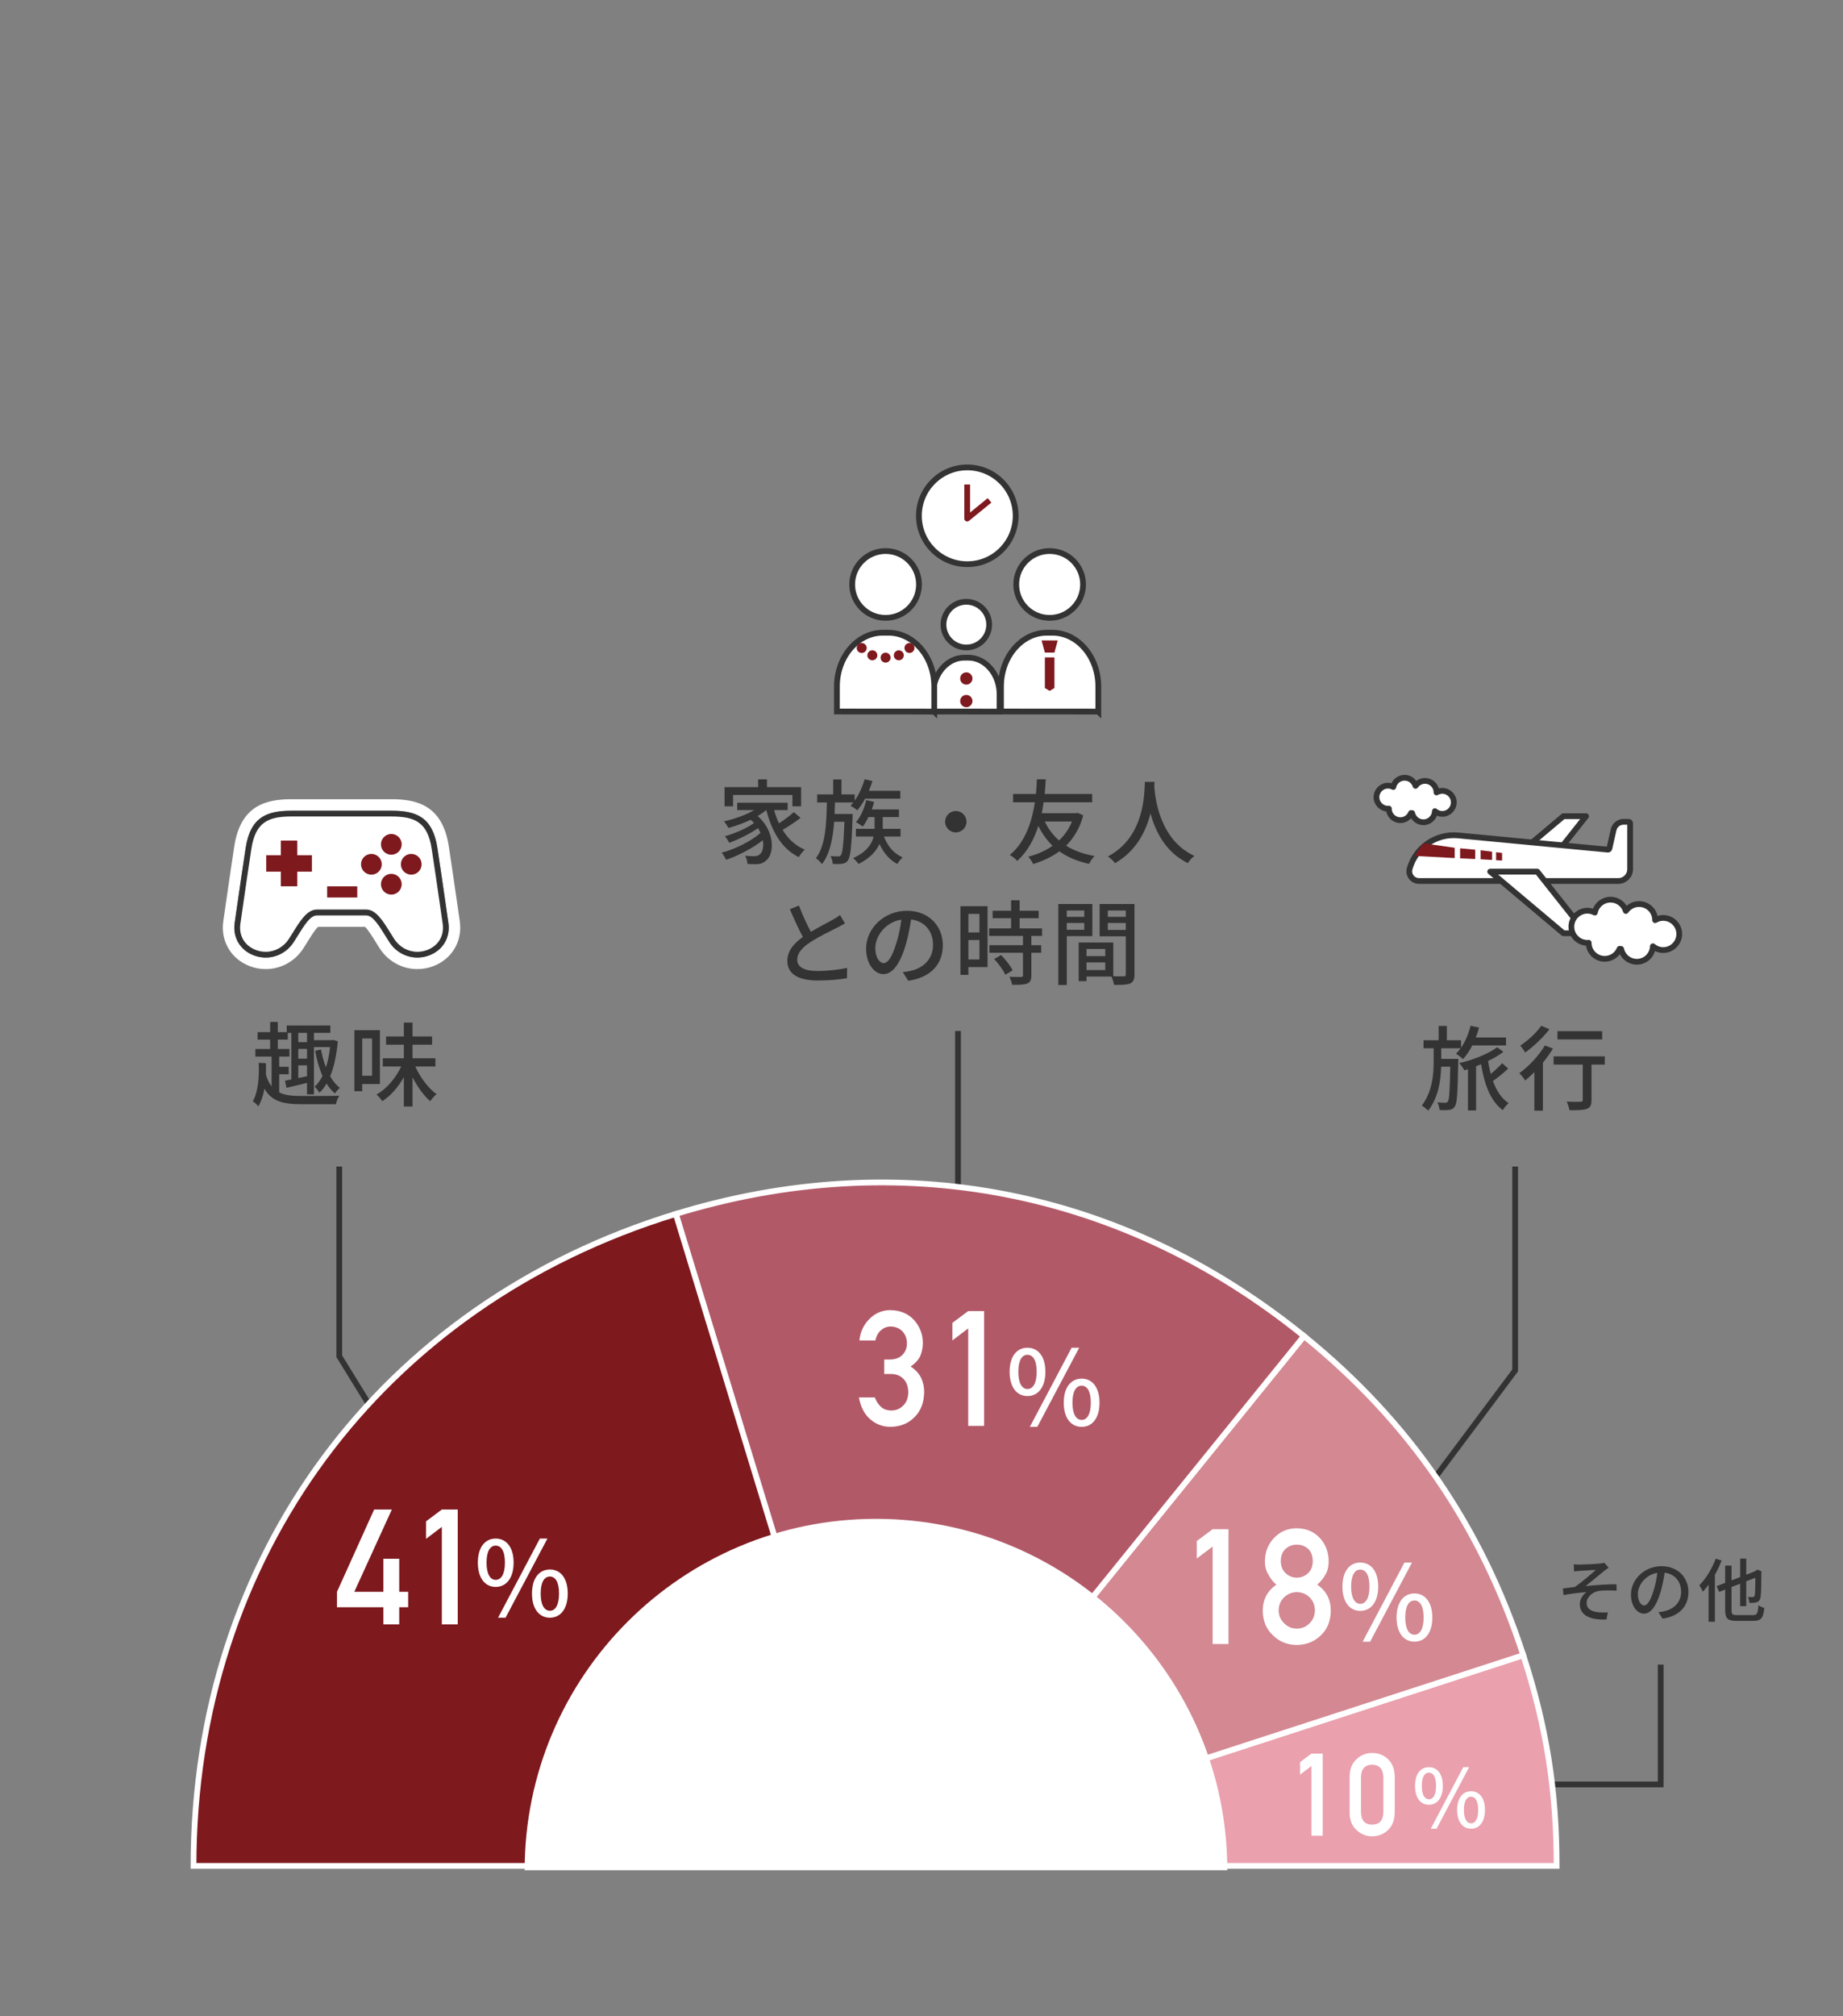 <?xml version="1.0" encoding="UTF-8"?>
<svg id="b" data-name="レイヤー 2" xmlns="http://www.w3.org/2000/svg" width="320" height="350" viewBox="0 0 320 350">
  <rect x="0" y="0" width="320" height="350" fill="#808080" stroke="none"/>
  <g id="c" data-name="レイヤー 7">
    <g>
      <rect width="320" height="350" fill="none" stroke-width="0"/>
      <line x1="166.333" y1="178.969" x2="166.333" y2="220.637" fill="none" stroke="#333" stroke-miterlimit="10"/>
      <g>
        <path d="M48.476,189.63c.992.497,2.289.625,3.953.625.929,0,5.347,0,6.483-.048-.24.336-.497,1.024-.593,1.472h-5.891c-3.297,0-5.266-.496-6.515-2.705-.191,1.105-.528,2.161-1.072,3.089-.176-.288-.656-.736-.944-.88,1.024-1.889,1.105-4.53,1.024-6.69l1.249.064c.016.64.016,1.312,0,1.985.256.864.576,1.537.992,2.049v-5.186h-2.817v-1.313h2.562v-1.632h-2.178v-1.297h2.178v-1.76h1.328v1.76h1.553v-1.152h7.571v1.281h-2.85v1.264h3.153l.24-.032.752.24c-.224,2.433-.672,4.481-1.328,6.066.48.832,1.04,1.52,1.696,2.001-.288.208-.672.672-.864.977-.544-.448-1.04-1.024-1.456-1.713-.368.641-.784,1.169-1.232,1.585-.16-.288-.576-.849-.849-1.024.528-.496.992-1.121,1.376-1.889-.576-1.281-.992-2.785-1.28-4.354l1.009-.24c.208,1.088.496,2.145.864,3.106.336-1.008.576-2.193.72-3.522h-2.801v8.211h-1.2v-1.985c-1.265.288-2.529.608-3.569.848l-.257-1.232,1.105-.224v-8.083h-.624v1.169h-1.728v1.632h2.017v1.313h-1.776v1.776h1.648v1.297h-1.648v3.153ZM53.31,179.29h-1.52v1.617h1.52v-1.617ZM53.31,182.076h-1.52v1.696h1.52v-1.696ZM51.79,187.134c.496-.096,1.008-.208,1.52-.32v-1.889h-1.52v2.209Z" fill="#333" stroke-width="0"/>
        <path d="M62.889,188.174v1.248h-1.36v-10.596h4.434v9.348h-3.073ZM62.889,180.266v6.467h1.713v-6.467h-1.713ZM72.109,185.133c.864,1.921,2.257,3.777,3.697,4.802-.368.273-.849.833-1.12,1.217-1.121-.977-2.209-2.497-3.058-4.146v5.074h-1.505v-5.106c-.992,1.745-2.289,3.249-3.745,4.178-.225-.352-.673-.88-1.009-1.153,1.745-.96,3.346-2.865,4.29-4.866h-3.201v-1.425h3.665v-2.369h-3.089v-1.425h3.089v-2.401h1.505v2.401h3.394v1.425h-3.394v2.369h3.97v1.425h-3.489Z" fill="#333" stroke-width="0"/>
      </g>
      <polyline points="58.905 202.498 58.905 235.426 84.594 277.114" fill="none" stroke="#333" stroke-miterlimit="10"/>
      <polyline points="263.076 202.498 263.076 237.881 246.401 260.187" fill="none" stroke="#333" stroke-miterlimit="10"/>
      <polyline points="288.344 288.951 288.344 309.757 248.512 309.757" fill="none" stroke="#333" stroke-miterlimit="10"/>
      <g>
        <path d="M138.999,141.966c-.929.736-2.113,1.521-3.121,2.081.944,1.553,2.225,2.769,3.857,3.441-.352.304-.816.88-1.041,1.296-2.944-1.424-4.674-4.418-5.634-8.163h-.032c-.432.368-.944.72-1.473,1.024,3.025,2.641,2.961,6.659,1.409,7.779-.56.448-1.024.592-1.793.592-.4,0-.881-.016-1.377-.048-.032-.4-.16-.993-.416-1.425.576.065,1.105.08,1.488.08.417,0,.753-.032,1.057-.32.48-.352.721-1.312.528-2.449-1.744,1.361-4.258,2.689-6.37,3.394-.192-.352-.496-.913-.785-1.232,2.353-.608,5.171-2.017,6.755-3.441-.128-.273-.272-.544-.432-.816-1.36.944-3.409,1.969-5.01,2.545-.16-.352-.48-.848-.753-1.152,1.648-.432,3.857-1.393,5.074-2.289-.176-.192-.368-.384-.592-.56-1.233.592-2.594,1.072-3.858,1.424-.144-.272-.544-.896-.784-1.152,1.825-.416,3.794-1.088,5.25-1.953h-2.945v-1.281h8.756v1.281h-2.353c.224.8.512,1.585.848,2.305.913-.592,1.921-1.344,2.577-1.953l1.169.992ZM127.282,139.965h-1.473v-3.33h5.826v-1.344h1.537v1.344h5.922v3.33h-1.505v-1.969h-10.308v1.969Z" fill="#333" stroke-width="0"/>
        <path d="M148.049,141.294s0,.448-.016.64c-.176,5.042-.368,6.851-.816,7.427-.273.4-.576.512-1.009.576-.384.064-.976.064-1.616.032-.016-.4-.16-.993-.384-1.36.576.048,1.072.048,1.312.048.208.016.336-.032.479-.208.288-.368.465-1.825.625-5.794h-1.793c-.208,2.913-.736,5.554-2.113,7.347-.24-.336-.704-.8-1.056-1.024,1.664-2.177,1.84-5.922,1.904-9.684h-1.681v-1.393h2.785v-2.593h1.44v2.593h2.289v1.072c.736-1.04,1.345-2.369,1.728-3.713l1.345.32c-.176.576-.368,1.152-.608,1.696h5.458v1.361h-6.114c-.416.784-.88,1.473-1.36,2.033-.24-.24-.849-.64-1.169-.816.16-.176.337-.352.48-.56h-3.186c-.016.672-.031,1.344-.064,2.001h3.137ZM153.476,145.215c.608,1.633,1.728,2.977,3.265,3.617-.304.24-.735.785-.928,1.137-1.377-.689-2.417-1.937-3.106-3.474-.56,1.248-1.633,2.481-3.634,3.474-.208-.288-.64-.769-.96-1.008,2.385-1.057,3.266-2.465,3.569-3.746h-3.073v-1.345h3.249v-2.033h-1.072c-.304.625-.64,1.201-.992,1.649-.256-.224-.849-.608-1.169-.769.816-.944,1.441-2.369,1.777-3.826l1.376.32c-.128.432-.256.864-.416,1.296h4.722v1.329h-2.816v2.033h3.089v1.345h-2.881Z" fill="#333" stroke-width="0"/>
        <path d="M165.954,140.781c1.024,0,1.857.833,1.857,1.857s-.833,1.857-1.857,1.857-1.856-.833-1.856-1.857.832-1.857,1.856-1.857Z" fill="#333" stroke-width="0"/>
        <path d="M188.084,141.534c-.592,2.225-1.632,3.922-2.977,5.266,1.36.849,2.993,1.456,4.945,1.793-.336.32-.752.944-.96,1.36-2.033-.448-3.745-1.152-5.154-2.177-1.345.992-2.881,1.697-4.546,2.209-.191-.4-.56-.96-.848-1.281,1.536-.384,2.977-1.008,4.209-1.889-.992-.96-1.809-2.113-2.465-3.441-.72,2.241-1.856,4.466-3.682,6.066-.288-.368-.784-.752-1.28-1.024,2.817-2.289,3.922-6.163,4.354-9.156h-3.777v-1.44h3.97c.112-1.169.128-2.081.16-2.545h1.536c-.031.544-.064,1.424-.176,2.545h8.243v1.44h-8.435c-.08.592-.191,1.248-.319,1.905h5.922l.288-.064.992.432ZM181.41,142.606c.592,1.264,1.424,2.385,2.481,3.281.944-.896,1.713-2.001,2.241-3.281h-4.722Z" fill="#333" stroke-width="0"/>
        <path d="M200.466,135.723c-.016.224-.016.496-.048.784.144,2.129.977,9.316,6.963,12.069-.465.352-.896.848-1.137,1.248-3.874-1.873-5.65-5.538-6.482-8.627-.769,3.057-2.449,6.515-6.163,8.644-.272-.384-.752-.849-1.232-1.169,6.403-3.41,6.307-10.836,6.419-12.949h1.681Z" fill="#333" stroke-width="0"/>
        <path d="M146.712,160.293c-.4.24-.849.48-1.36.736-1.04.528-3.138,1.52-4.642,2.513-1.409.913-2.289,1.905-2.289,3.058,0,1.232,1.168,1.953,3.537,1.953,1.681,0,3.825-.24,5.122-.544l-.016,1.793c-1.249.224-3.025.4-5.042.4-3.058,0-5.314-.896-5.314-3.425,0-1.681,1.072-2.977,2.689-4.129-.721-1.345-1.522-3.122-2.257-4.818l1.584-.641c.624,1.697,1.393,3.313,2.065,4.562,1.393-.833,2.961-1.617,3.777-2.081.528-.304.912-.528,1.28-.832l.864,1.456Z" fill="#333" stroke-width="0"/>
        <path d="M156.753,168.744c.56-.048,1.024-.128,1.408-.224,2.033-.464,3.842-1.937,3.842-4.498,0-2.305-1.376-4.114-3.81-4.418-.224,1.425-.512,2.961-.944,4.45-.96,3.233-2.272,5.043-3.857,5.043-1.568,0-3.009-1.777-3.009-4.418,0-3.522,3.121-6.579,7.091-6.579,3.81,0,6.227,2.657,6.227,5.986,0,3.313-2.129,5.618-6.003,6.163l-.944-1.505ZM155.632,163.718c.4-1.248.704-2.689.864-4.082-2.85.464-4.514,2.945-4.514,4.898,0,1.825.816,2.657,1.456,2.657.689,0,1.457-1.024,2.193-3.474Z" fill="#333" stroke-width="0"/>
        <path d="M171.469,167.88h-3.33v1.345h-1.376v-11.925h4.706v10.58ZM168.139,158.644v3.217h1.921v-3.217h-1.921ZM170.06,166.551v-3.377h-1.921v3.377h1.921ZM179.072,162.47v1.601h1.713v1.312h-1.713v3.938c0,.769-.176,1.169-.704,1.393-.56.224-1.377.24-2.625.24-.065-.4-.273-.977-.48-1.393.896.032,1.776.032,2.017.032.257-.016.337-.08.337-.304v-3.906h-5.827v-1.312h5.827v-1.601h-5.875v-1.312h3.81v-1.761h-3.201v-1.296h3.201v-1.825h1.488v1.825h3.298v1.296h-3.298v1.761h3.89v1.312h-1.856ZM173.822,165.783c.769.8,1.648,1.889,2.001,2.657l-1.265.768c-.336-.768-1.169-1.905-1.937-2.737l1.2-.688Z" fill="#333" stroke-width="0"/>
        <path d="M185.229,162.502v8.483h-1.473v-14.054h5.906v5.57h-4.434ZM185.229,158.052v1.105h3.025v-1.105h-3.025ZM188.255,161.397v-1.185h-3.025v1.185h3.025ZM196.978,169.128c0,.848-.176,1.329-.753,1.585-.56.24-1.44.256-2.785.256-.064-.4-.272-1.04-.464-1.456h-4.321v.8h-1.361v-6.707h6.003v5.858c.784.032,1.553.016,1.809.016.288-.016.368-.096.368-.368v-6.579h-4.546v-5.602h6.051v12.197ZM188.655,164.726v1.248h3.249v-1.248h-3.249ZM191.904,168.392v-1.329h-3.249v1.329h3.249ZM192.352,158.052v1.105h3.121v-1.105h-3.121ZM195.473,161.429v-1.216h-3.121v1.216h3.121Z" fill="#333" stroke-width="0"/>
      </g>
      <g>
        <path d="M253.204,183.808s0,.432-.016.625c-.097,5.25-.192,7.091-.593,7.651-.272.4-.56.528-.977.576-.384.064-1.008.064-1.664.032-.032-.384-.16-.96-.385-1.329.576.064,1.105.064,1.345.064.225,0,.352-.032.48-.224.24-.336.336-1.825.416-6.034h-1.585c-.064,2.465-.464,5.25-2.24,7.635-.257-.272-.753-.656-1.105-.896,1.824-2.465,2.049-5.394,2.049-7.651v-2.289h-1.761v-1.393h2.625v-2.481h1.425v2.481h2.465v1.297c.736-1.073,1.312-2.417,1.648-3.81l1.473.304c-.16.592-.336,1.169-.56,1.728h5.25v1.377h-5.858c-.464.928-1.024,1.745-1.616,2.385-.256-.256-.864-.736-1.217-.945.288-.272.56-.592.801-.944h-3.361v1.841h2.961ZM261.863,185.489c-.768.752-1.809,1.569-2.641,2.161.608,1.681,1.488,3.041,2.721,3.841-.32.272-.8.833-1.008,1.217-2.113-1.537-3.201-4.418-3.777-7.971-.289.128-.577.24-.865.352v7.667h-1.408v-7.155c-.224.064-.433.128-.641.192-.191-.384-.56-.928-.895-1.248,2.24-.48,5.186-1.648,6.594-2.753l1.089.8c-.689.528-1.633,1.088-2.657,1.585.112.769.273,1.52.465,2.241.72-.592,1.488-1.281,1.984-1.857l1.04.928Z" fill="#333" stroke-width="0"/>
        <path d="M269.642,182.016c-.496.816-1.089,1.648-1.745,2.449v8.339h-1.488v-6.69c-.528.528-1.072,1.024-1.585,1.44-.192-.32-.72-.977-1.024-1.265,1.633-1.169,3.361-2.993,4.434-4.802l1.409.528ZM269.034,178.655c-1.089,1.424-2.753,3.009-4.226,4.049-.177-.336-.576-.912-.849-1.2,1.328-.864,2.865-2.289,3.649-3.441l1.425.592ZM278.637,184.801h-2.305v6.162c0,.849-.192,1.281-.801,1.521-.592.224-1.536.24-3.024.24-.065-.432-.273-1.056-.48-1.488,1.024.032,2.097.032,2.385.016.305,0,.4-.08.4-.304v-6.146h-5.059v-1.425h8.884v1.425ZM278.189,180.431h-7.763v-1.424h7.763v1.424Z" fill="#333" stroke-width="0"/>
      </g>
      <g>
        <path d="M231.179,299.29c.588,0,3.334-.126,4.16-.224.378-.028.658-.084.841-.154l.882,1.022c-.238.14-.658.42-.896.616-1.008.826-2.731,2.269-3.782,3.096,2.004-.21,4.413-.378,6.262-.378l.014,1.303c-1.345-.084-2.703-.07-3.543.042-1.303.196-2.522,1.219-2.522,2.452,0,1.261,1.008,1.709,2.269,1.877.785.084,1.527.07,2.031.028l-.28,1.443c-3.46.154-5.406-.924-5.406-3.123,0-1.037.714-1.975,1.345-2.423-1.387.112-3.11.322-4.651.588l-.126-1.331c.757-.084,1.695-.21,2.409-.294,1.388-.939,3.404-2.704,4.287-3.474-.603.042-2.704.154-3.278.196-.364.028-.798.07-1.148.112l-.07-1.429c.379.042.757.056,1.205.056Z" fill="#333" stroke-width="0"/>
        <path d="M247.127,308.928c.49-.042.896-.112,1.232-.196,1.779-.406,3.361-1.695,3.361-3.936,0-2.017-1.204-3.6-3.333-3.866-.196,1.247-.448,2.592-.827,3.894-.84,2.829-1.989,4.412-3.376,4.412-1.372,0-2.633-1.555-2.633-3.866,0-3.082,2.731-5.757,6.205-5.757,3.334,0,5.449,2.325,5.449,5.239,0,2.899-1.863,4.917-5.253,5.393l-.826-1.317ZM246.146,304.529c.35-1.092.616-2.353.756-3.572-2.493.406-3.95,2.577-3.95,4.286,0,1.597.715,2.325,1.275,2.325.602,0,1.274-.896,1.919-3.04Z" fill="#333" stroke-width="0"/>
        <path d="M259.901,298.464c-.364.966-.84,1.961-1.358,2.899v9.511h-1.274v-7.508c-.379.519-.77.995-1.163,1.415-.126-.309-.504-.995-.714-1.303,1.316-1.303,2.562-3.348,3.319-5.393l1.19.378ZM266.275,309.53c.826,0,.981-.378,1.092-1.989.322.21.841.448,1.205.518-.21,1.989-.588,2.634-2.213,2.634h-3.404c-1.807,0-2.325-.448-2.325-2.157v-4.202l-1.219.49-.518-1.163,1.736-.672v-3.502h1.289v2.998l1.751-.672v-3.74h1.232v3.264l1.793-.7.196-.154.238-.182.896.364-.057.196c-.014,2.493-.042,4.356-.154,4.945-.084.658-.35.966-.784,1.106-.42.14-1.051.154-1.484.14-.028-.35-.154-.896-.309-1.191.351.014.799.014.981.014.21,0,.337-.056.406-.364.084-.336.112-1.527.126-3.558l-1.849.714v5.043h-1.232v-4.552l-1.751.672v4.72c0,.812.168.981,1.12.981h3.236Z" fill="#333" stroke-width="0"/>
      </g>
      <g>
        <g>
          <path d="M67.961,140.733c4.32,0,7.163,1.085,7.986,6.483.516,3.383.959,6.445,1.428,9.687.155,1.071.313,2.162.477,3.289.37,2.542-.948,4.765-3.358,5.662-.666.248-1.351.368-2.025.368-1.926,0-3.769-.975-4.873-2.702-.224-.35-.44-.699-.653-1.04-1.197-1.927-2.23-3.592-3.373-3.592h-8.54c-1.143,0-2.176,1.665-3.373,3.592-.212.342-.429.691-.653,1.04-1.104,1.728-2.947,2.703-4.873,2.703-.674,0-1.359-.12-2.025-.368-2.41-.897-3.728-3.12-3.358-5.662.164-1.127.322-2.217.477-3.289.469-3.242.912-6.304,1.428-9.687.823-5.398,3.666-6.483,7.986-6.483h17.321M67.961,138.733h-17.321c-4.31,0-8.864.972-9.963,8.181-.517,3.389-.96,6.454-1.429,9.698l-.052.358-.425,2.933c-.503,3.46,1.361,6.604,4.639,7.825.879.327,1.795.494,2.723.494,2.656,0,5.107-1.355,6.558-3.626.228-.357.45-.713.666-1.062.571-.919,1.415-2.279,1.877-2.647h8.132c.462.368,1.307,1.728,1.877,2.647.217.349.438.705.666,1.062,1.451,2.271,3.903,3.626,6.559,3.626.927,0,1.843-.166,2.723-.493,3.278-1.221,5.142-4.365,4.639-7.824l-.425-2.933-.051-.354c-.467-3.231-.909-6.283-1.43-9.702-1.099-7.21-5.653-8.181-9.963-8.181h0Z" fill="#fff" stroke-width="0"/>
          <path d="M46.133,165.721c-.629,0-1.252-.113-1.851-.336-2.18-.811-3.372-2.822-3.038-5.122l.497-3.422c.461-3.191.898-6.214,1.407-9.549.772-5.067,3.332-6.059,7.492-6.059h17.32c4.16,0,6.72.991,7.492,6.058.509,3.336.946,6.359,1.407,9.55l.496,3.423c.335,2.299-.857,4.309-3.037,5.121-.598.223-1.22.336-1.85.336-1.799,0-3.463-.924-4.453-2.472-.222-.348-.438-.694-.648-1.035-1.276-2.056-2.378-3.829-3.798-3.829h-8.539c-1.42,0-2.522,1.773-3.796,3.825-.213.344-.429.69-.65,1.039-.99,1.547-2.654,2.471-4.452,2.471Z" fill="#fff" stroke-width="0"/>
          <path d="M67.961,141.733c3.981,0,6.275.898,6.997,5.634.52,3.407.96,6.454,1.427,9.679l.051.354.426,2.935c.304,2.088-.737,3.844-2.717,4.581-.543.202-1.107.305-1.676.305-1.627,0-3.134-.838-4.031-2.241-.221-.346-.435-.691-.646-1.03-1.354-2.181-2.523-4.065-4.222-4.065h-8.54c-1.699,0-2.868,1.883-4.222,4.064-.21.339-.425.684-.646,1.03-.897,1.403-2.404,2.241-4.031,2.241-.569,0-1.133-.103-1.676-.305-1.98-.738-3.021-2.493-2.717-4.581l.426-2.936.052-.358c.468-3.239.911-6.297,1.426-9.675.722-4.736,3.017-5.634,6.998-5.634h17.321M67.961,140.733h-17.321c-4.32,0-7.163,1.085-7.986,6.483-.516,3.383-.959,6.445-1.428,9.687-.155,1.071-.313,2.162-.477,3.289-.37,2.542.948,4.765,3.358,5.662.666.248,1.351.368,2.025.368,1.926,0,3.769-.975,4.873-2.703.224-.35.44-.699.653-1.04,1.197-1.927,2.23-3.592,3.373-3.592h8.54c1.143,0,2.176,1.665,3.373,3.592.212.342.429.691.653,1.04,1.104,1.728,2.947,2.702,4.873,2.702.674,0,1.359-.12,2.025-.368,2.409-.897,3.727-3.12,3.358-5.662-.164-1.127-.322-2.217-.477-3.289-.469-3.242-.912-6.304-1.428-9.687-.823-5.398-3.666-6.483-7.986-6.483h0Z" fill="#333" stroke-width="0"/>
        </g>
        <rect x="56.8" y="153.86" width="5.229" height="1.933" fill="#7e191e" stroke-width="0"/>
        <path d="M71.405,148.228c-.995,0-1.801.806-1.801,1.801s.806,1.801,1.801,1.801,1.801-.806,1.801-1.801-.806-1.801-1.801-1.801Z" fill="#7e191e" stroke-width="0"/>
        <polygon points="51.62 145.915 48.764 145.915 48.764 148.454 46.225 148.454 46.225 151.31 48.764 151.31 48.764 153.85 51.62 153.85 51.62 151.31 54.16 151.31 54.16 148.454 51.62 148.454 51.62 145.915" fill="#7e191e" stroke-width="0"/>
        <circle cx="67.944" cy="146.568" r="1.801" transform="translate(-79.508 212.572) rotate(-89.244)" fill="#7e191e" stroke-width="0"/>
        <path d="M64.483,148.228c-.995,0-1.801.806-1.801,1.801s.806,1.801,1.801,1.801,1.801-.806,1.801-1.801-.806-1.801-1.801-1.801Z" fill="#7e191e" stroke-width="0"/>
        <circle cx="67.944" cy="153.49" r="1.801" transform="translate(-4.957 2.291) rotate(-1.864)" fill="#7e191e" stroke-width="0"/>
      </g>
      <g>
        <g>
          <g>
            <circle cx="167.782" cy="108.428" r="3.967" fill="#fff" stroke="#333" stroke-miterlimit="10"/>
            <path d="M173.56,123.523v-2.994c0-3.503-2.446-6.369-5.437-6.369h-.683c-2.99,0-5.437,2.866-5.437,6.369v2.986s11.556.008,11.556.008Z" fill="#fff" stroke="#333" stroke-miterlimit="10"/>
          </g>
          <g>
            <circle cx="182.25" cy="101.454" r="5.801" fill="#fff" stroke="#333" stroke-miterlimit="10"/>
            <path d="M190.698,123.523v-4.378c0-5.121-3.577-9.312-7.949-9.312h-.999c-4.372,0-7.949,4.19-7.949,9.312v4.365s16.896.012,16.896.012Z" fill="#fff" stroke="#333" stroke-miterlimit="10"/>
          </g>
          <g>
            <circle cx="153.765" cy="101.454" r="5.801" fill="#fff" stroke="#333" stroke-miterlimit="10"/>
            <path d="M162.213,123.523v-4.378c0-5.121-3.577-9.312-7.949-9.312h-.999c-4.372,0-7.949,4.19-7.949,9.312v4.365s16.896.012,16.896.012Z" fill="#fff" stroke="#333" stroke-miterlimit="10"/>
          </g>
        </g>
        <g>
          <circle cx="167.951" cy="89.536" r="8.401" fill="#fff" stroke="#333" stroke-miterlimit="10"/>
          <polyline points="167.932 84.106 167.932 90.022 171.814 86.856" fill="#fff" stroke="#7e191e" stroke-linejoin="round"/>
        </g>
      </g>
      <g>
        <g>
          <polygon points="275.391 141.681 271.453 141.681 258.745 152.376 266.919 152.376 275.391 141.681" fill="#fff" stroke="#333" stroke-linejoin="round"/>
          <path d="M281.896,142.659c-.827,0-1.543.573-1.726,1.379l-.736,3.259c-.027.119-.138.2-.26.188l-25.991-2.467c-3.83-.364-7.374,2.06-8.424,5.761h0c-.306,1.079.504,2.151,1.625,2.151h34.604c1.131,0,2.049-.917,2.049-2.049h0v-7.979c0-.134-.109-.243-.243-.243h-.898Z" fill="#fff" stroke="#333" stroke-miterlimit="10"/>
          <g>
            <polygon points="257.08 149.157 259.06 149.276 259.06 147.842 257.08 147.593 257.08 149.157" fill="#7e191e" stroke-width="0"/>
            <polygon points="259.768 147.931 259.768 149.319 260.805 149.382 260.805 148.061 259.768 147.931" fill="#7e191e" stroke-width="0"/>
            <polygon points="253.518 148.994 256.142 149.114 256.142 147.504 253.518 147.255 253.518 148.994" fill="#7e191e" stroke-width="0"/>
            <polygon points="245.595 148.573 252.581 148.951 252.581 147.166 247.144 146.388 245.595 148.573" fill="#7e191e" stroke-width="0"/>
          </g>
          <polygon points="275.391 161.999 271.453 161.999 258.745 151.304 266.919 151.304 275.391 161.999" fill="#fff" stroke="#333" stroke-linejoin="round"/>
        </g>
        <path d="M250.421,137.279c-.366,0-.705.106-1.0.278,0-.002.001-.003.001-.005,0-1.104-.895-2-2-2-.682,0-1.283.343-1.644.865-.253-.815-1.004-1.41-1.901-1.41-.97,0-1.778.691-1.96,1.607-.276-.144-.586-.233-.919-.233-1.105,0-2.0.895-2,2s.895,2,2,2c.052,0,.101-.011.152-.015,0,.002-.001.003-.001.005,0,1.104.895,2,2,2.0.838,0,1.552-.516,1.85-1.246.062.006.122.019.185.019.002,0,.004-.001.007-.001.189.909.993,1.592,1.958,1.592,1.08,0,1.955-.858,1.993-1.929.348.292.79.475,1.28.475,1.105,0,2-.895,2-2s-.895-2-2-2Z" fill="#fff" stroke="#333" stroke-linecap="round" stroke-linejoin="round"/>
        <path d="M288.778,159.34c-.511,0-.984.147-1.396.387,0-.002.001-.004.001-.007,0-1.541-1.25-2.791-2.791-2.791-.952,0-1.791.479-2.294,1.206-.353-1.137-1.401-1.967-2.653-1.967-1.354,0-2.481.964-2.736,2.243-.386-.201-.817-.326-1.282-.326-1.541,0-2.791,1.25-2.791,2.791s1.25,2.791,2.791,2.791c.073,0,.141-.016.213-.021,0,.002-.001.005-.001.007,0,1.541,1.25,2.791,2.791,2.791,1.169,0,2.167-.72,2.582-1.739.086.008.17.026.258.026.003,0,.006-.001.009-.001.263,1.268,1.386,2.221,2.732,2.221,1.508,0,2.728-1.198,2.781-2.692.485.407,1.103.663,1.786.663,1.541,0,2.791-1.25,2.791-2.791s-1.25-2.791-2.791-2.791Z" fill="#fff" stroke="#333" stroke-linecap="round" stroke-linejoin="round"/>
      </g>
      <g>
        <g>
          <g>
            <path d="M151.938,323.892l112.546-36.569c4.039,12.431,5.792,23.497,5.792,36.569h-118.338Z" fill="#eaa0ad" stroke="#fff" stroke-miterlimit="10"/>
            <path d="M151.938,323.892l74.473-91.966c18.285,14.807,30.803,33.021,38.074,55.398l-112.546,36.569Z" fill="#d38892" stroke="#fff" stroke-miterlimit="10"/>
            <path d="M151.938,323.892l-34.599-113.167c38.75-11.847,77.581-4.299,109.071,21.201l-74.473,91.966Z" fill="#b25968" stroke="#fff" stroke-miterlimit="10"/>
            <path d="M151.938,323.892H33.6c0-53.592,32.489-97.498,83.739-113.167l34.599,113.167Z" fill="#7e191e" stroke="#fff" stroke-miterlimit="10"/>
          </g>
          <path d="M91.096,324.651h122c0-33.689-27.311-61-61-61-33.689,0-61,27.311-61,61Z" fill="#fff" stroke-width="0"/>
        </g>
        <g>
          <path d="M210.546,268.464l-2.746,2.078v-3.04l2.746-2.052h2.76v19.934h-2.76v-16.92Z" fill="#fff" stroke-width="0"/>
          <path d="M219.254,279.566c.019-1.924.803-3.419,2.353-4.486-.593-.52-1.058-1.117-1.395-1.792-.392-.629-.588-1.377-.588-2.243.018-1.66.561-3.032,1.631-4.117,1.008-1.076,2.308-1.623,3.898-1.642,1.618.019,2.939.565,3.965,1.641,1.034,1.085,1.56,2.457,1.578,4.115,0,.866-.178,1.613-.533,2.242-.374.675-.857,1.272-1.449,1.791,1.551,1.066,2.335,2.562,2.353,4.484-.018,1.796-.589,3.231-1.714,4.307-1.144,1.103-2.543,1.663-4.2,1.682-1.647-.019-3.025-.578-4.133-1.68-1.161-1.074-1.75-2.508-1.768-4.302ZM222.015,279.539c.018.914.338,1.663.962,2.248.596.612,1.322.918,2.177.918.882,0,1.621-.306,2.218-.918.606-.585.917-1.334.935-2.248-.018-.932-.329-1.69-.935-2.275-.597-.576-1.336-.873-2.218-.891-.855.019-1.581.315-2.177.891-.624.585-.944,1.343-.962,2.275ZM222.384,270.987c.018.925.306,1.631.865,2.117.551.504,1.185.756,1.904.756.746,0,1.394-.252,1.944-.756.542-.486.821-1.191.839-2.117-.018-.953-.297-1.672-.839-2.158-.551-.467-1.198-.701-1.944-.701-.719,0-1.353.234-1.904.701-.56.486-.848,1.205-.865,2.158Z" fill="#fff" stroke-width="0"/>
        </g>
        <path d="M233.086,275.414c0-2.665,1.242-4.177,3.097-4.177s3.115,1.512,3.115,4.177-1.261,4.213-3.115,4.213-3.097-1.548-3.097-4.213ZM237.785,275.414c0-2.053-.666-2.953-1.603-2.953-.918,0-1.585.9-1.585,2.953,0,2.035.667,2.989,1.585,2.989.936,0,1.603-.954,1.603-2.989ZM243.852,271.237h1.315l-7.273,13.738h-1.297l7.256-13.738ZM242.484,280.779c0-2.665,1.261-4.177,3.115-4.177,1.836,0,3.097,1.512,3.097,4.177s-1.261,4.195-3.097,4.195c-1.855,0-3.115-1.53-3.115-4.195ZM247.183,280.779c0-2.052-.666-2.953-1.584-2.953-.936,0-1.603.9-1.603,2.953,0,2.035.666,2.989,1.603,2.989.918,0,1.584-.955,1.584-2.989Z" fill="#fff" stroke-width="0"/>
        <g>
          <path d="M227.697,306.565l-1.962,1.484v-2.171l1.962-1.466h1.971v14.238h-1.971v-12.085Z" fill="#fff" stroke-width="0"/>
          <path d="M234.336,308.381c.013-1.313.42-2.324,1.222-3.032.751-.702,1.647-1.053,2.688-1.053,1.073,0,1.985.352,2.736,1.055.764.71,1.158,1.722,1.184,3.037v6.279c-.025,1.309-.42,2.318-1.184,3.027-.751.703-1.663,1.061-2.736,1.074-1.041-.013-1.938-.371-2.688-1.073-.802-.709-1.209-1.716-1.222-3.022v-6.292ZM240.195,308.508c-.038-1.428-.688-2.156-1.949-2.182-1.268.026-1.914.754-1.94,2.182v6.048c.025,1.442.672,2.169,1.94,2.182,1.262-.013,1.911-.74,1.949-2.182v-6.048Z" fill="#fff" stroke-width="0"/>
        </g>
        <path d="M245.689,310.008c0-2.073.967-3.25,2.41-3.25,1.442,0,2.423,1.177,2.423,3.25s-.981,3.278-2.423,3.278c-1.443,0-2.41-1.205-2.41-3.278ZM249.345,310.008c0-1.597-.519-2.297-1.246-2.297-.715,0-1.233.7-1.233,2.297,0,1.583.519,2.325,1.233,2.325.728,0,1.246-.742,1.246-2.325ZM254.066,306.758h1.022l-5.659,10.688h-1.009l5.646-10.688ZM253.002,314.182c0-2.073.981-3.25,2.423-3.25,1.429,0,2.409,1.177,2.409,3.25s-.981,3.264-2.409,3.264c-1.442,0-2.423-1.19-2.423-3.264ZM256.658,314.182c0-1.597-.519-2.297-1.233-2.297-.729,0-1.246.7-1.246,2.297,0,1.583.518,2.325,1.246,2.325.715,0,1.233-.743,1.233-2.325Z" fill="#fff" stroke-width="0"/>
        <g>
          <path d="M58.51,276.322l6.452-14.289h3.076l-6.521,14.289h5.042v-5.741h2.76v5.741h1.549v2.677h-1.549v2.968h-2.76v-2.966l-8.05-.002v-2.677Z" fill="#fff" stroke-width="0"/>
          <path d="M76.717,265.047l-2.746,2.078v-3.04l2.746-2.052h2.76v19.934h-2.76v-16.92Z" fill="#fff" stroke-width="0"/>
        </g>
        <path d="M82.968,271.254c0-2.665,1.242-4.177,3.097-4.177s3.115,1.512,3.115,4.177-1.261,4.213-3.115,4.213-3.097-1.548-3.097-4.213ZM87.668,271.254c0-2.053-.666-2.953-1.603-2.953-.918,0-1.585.9-1.585,2.953,0,2.035.667,2.989,1.585,2.989.936,0,1.603-.954,1.603-2.989ZM93.735,267.076h1.315l-7.273,13.738h-1.297l7.256-13.738ZM92.367,276.619c0-2.665,1.261-4.177,3.115-4.177,1.836,0,3.097,1.512,3.097,4.177s-1.261,4.195-3.097,4.195c-1.855,0-3.115-1.53-3.115-4.195ZM97.066,276.619c0-2.052-.666-2.953-1.584-2.953-.936,0-1.603.9-1.603,2.953,0,2.035.666,2.989,1.603,2.989.918,0,1.584-.955,1.584-2.989Z" fill="#fff" stroke-width="0"/>
        <g>
          <path d="M153.532,235.995h.954c.946,0,1.681-.271,2.203-.811.521-.522.783-1.2.783-2.034-.018-.843-.288-1.535-.809-2.075-.521-.522-1.193-.792-2.016-.811-.592,0-1.131.197-1.617.591-.513.394-.857,1.003-1.033,1.828h-2.771c.141-1.476.719-2.719,1.734-3.731.998-1.002,2.19-1.512,3.576-1.531,1.758.019,3.152.597,4.186,1.736.988,1.112,1.492,2.425,1.51,3.938,0,.766-.137,1.504-.41,2.215-.319.711-.889,1.345-1.709,1.9.838.547,1.444,1.203,1.818,1.969.355.766.533,1.568.533,2.406-.018,1.869-.578,3.341-1.681,4.416-1.086,1.103-2.479,1.663-4.183,1.682-1.315,0-2.479-.436-3.494-1.31s-1.672-2.138-1.972-3.794h2.768c.247.667.597,1.206,1.047,1.617.459.43,1.068.644,1.828.644.811,0,1.496-.288,2.053-.864.565-.539.856-1.307.874-2.303-.018-1.014-.309-1.8-.874-2.357-.556-.539-1.262-.809-2.118-.809h-1.183v-2.513Z" fill="#fff" stroke-width="0"/>
          <path d="M168.109,230.599l-2.746,2.078v-3.04l2.746-2.052h2.76v19.934h-2.76v-16.92Z" fill="#fff" stroke-width="0"/>
        </g>
        <path d="M175.299,238.127c0-2.665,1.242-4.177,3.097-4.177s3.115,1.512,3.115,4.177-1.261,4.213-3.115,4.213-3.097-1.548-3.097-4.213ZM179.999,238.127c0-2.053-.666-2.953-1.603-2.953-.918,0-1.585.9-1.585,2.953,0,2.035.667,2.989,1.585,2.989.936,0,1.603-.954,1.603-2.989ZM186.066,233.95h1.315l-7.273,13.738h-1.297l7.256-13.738ZM184.698,243.492c0-2.665,1.261-4.177,3.115-4.177,1.836,0,3.097,1.512,3.097,4.177s-1.261,4.195-3.097,4.195c-1.855,0-3.115-1.53-3.115-4.195ZM189.397,243.492c0-2.052-.666-2.953-1.584-2.953-.936,0-1.603.9-1.603,2.953,0,2.035.666,2.989,1.603,2.989.918,0,1.584-.955,1.584-2.989Z" fill="#fff" stroke-width="0"/>
      </g>
      <g>
        <path d="M274.278,271.597c.504,0,2.854-.108,3.562-.192.324-.024.564-.072.72-.132l.756.876c-.204.12-.565.359-.768.527-.864.708-2.339,1.943-3.238,2.651,1.715-.18,3.777-.324,5.36-.324l.013,1.116c-1.151-.072-2.315-.06-3.035.036-1.115.168-2.158,1.044-2.158,2.099,0,1.079.863,1.463,1.942,1.607.672.072,1.308.06,1.739.024l-.239,1.235c-2.963.132-4.63-.791-4.63-2.674,0-.888.611-1.691,1.151-2.075-1.188.096-2.662.275-3.981.503l-.108-1.139c.647-.072,1.451-.18,2.063-.252,1.187-.804,2.914-2.315,3.67-2.975-.517.036-2.315.132-2.807.168-.312.024-.684.06-.983.096l-.06-1.224c.324.036.647.048,1.031.048Z" fill="#333" stroke-width="0"/>
        <path d="M287.957,279.849c.42-.036.768-.096,1.055-.168,1.523-.348,2.879-1.451,2.879-3.37,0-1.727-1.031-3.083-2.854-3.31-.168,1.067-.384,2.219-.708,3.334-.719,2.423-1.703,3.778-2.89,3.778-1.176,0-2.255-1.331-2.255-3.31,0-2.639,2.339-4.929,5.312-4.929,2.854,0,4.666,1.991,4.666,4.485,0,2.482-1.596,4.21-4.498,4.618l-.707-1.127ZM287.117,276.083c.3-.935.527-2.015.647-3.058-2.135.348-3.382,2.207-3.382,3.67,0,1.367.611,1.991,1.092,1.991.516,0,1.091-.768,1.643-2.603Z" fill="#333" stroke-width="0"/>
        <path d="M298.919,270.889c-.312.828-.72,1.679-1.164,2.483v8.144h-1.091v-6.429c-.324.444-.66.852-.995,1.211-.108-.264-.433-.852-.612-1.115,1.128-1.115,2.195-2.867,2.843-4.618l1.02.324ZM304.376,280.365c.707,0,.839-.324.935-1.703.275.18.72.384,1.031.444-.18,1.703-.504,2.255-1.895,2.255h-2.914c-1.547,0-1.991-.384-1.991-1.847v-3.598l-1.043.42-.444-.996,1.487-.576v-2.998h1.103v2.566l1.499-.576v-3.202h1.056v2.794l1.535-.6.168-.132.204-.156.768.312-.048.168c-.013,2.135-.036,3.73-.132,4.233-.072.564-.3.828-.672.948-.36.12-.899.132-1.272.12-.023-.3-.132-.768-.264-1.019.3.012.684.012.84.012.18,0,.287-.048.348-.312.071-.288.096-1.307.107-3.046l-1.583.611v4.318h-1.056v-3.898l-1.499.576v4.042c0,.695.144.839.96.839h2.771Z" fill="#333" stroke-width="0"/>
      </g>
      <circle cx="167.782" cy="117.776" r="1.065" fill="#7e191e" stroke-width="0"/>
      <circle cx="167.782" cy="121.695" r="1.065" fill="#7e191e" stroke-width="0"/>
      <g>
        <polygon points="183.081 113.278 181.421 113.278 180.846 111.168 183.655 111.168 183.081 113.278" fill="#7e191e" stroke-width="0"/>
        <polygon points="183.081 119.436 182.25 119.927 181.421 119.436 181.421 114.112 183.081 114.112 183.081 119.436" fill="#7e191e" stroke-width="0"/>
      </g>
      <g>
        <circle cx="153.765" cy="114.16" r=".865" fill="#7e191e" stroke-width="0"/>
        <circle cx="151.468" cy="113.754" r=".865" fill="#7e191e" stroke-width="0"/>
        <circle cx="149.62" cy="112.484" r=".865" fill="#7e191e" stroke-width="0"/>
        <circle cx="156.062" cy="113.754" r=".865" fill="#7e191e" stroke-width="0"/>
        <circle cx="157.91" cy="112.484" r=".865" fill="#7e191e" stroke-width="0"/>
      </g>
    </g>
  </g>
</svg>